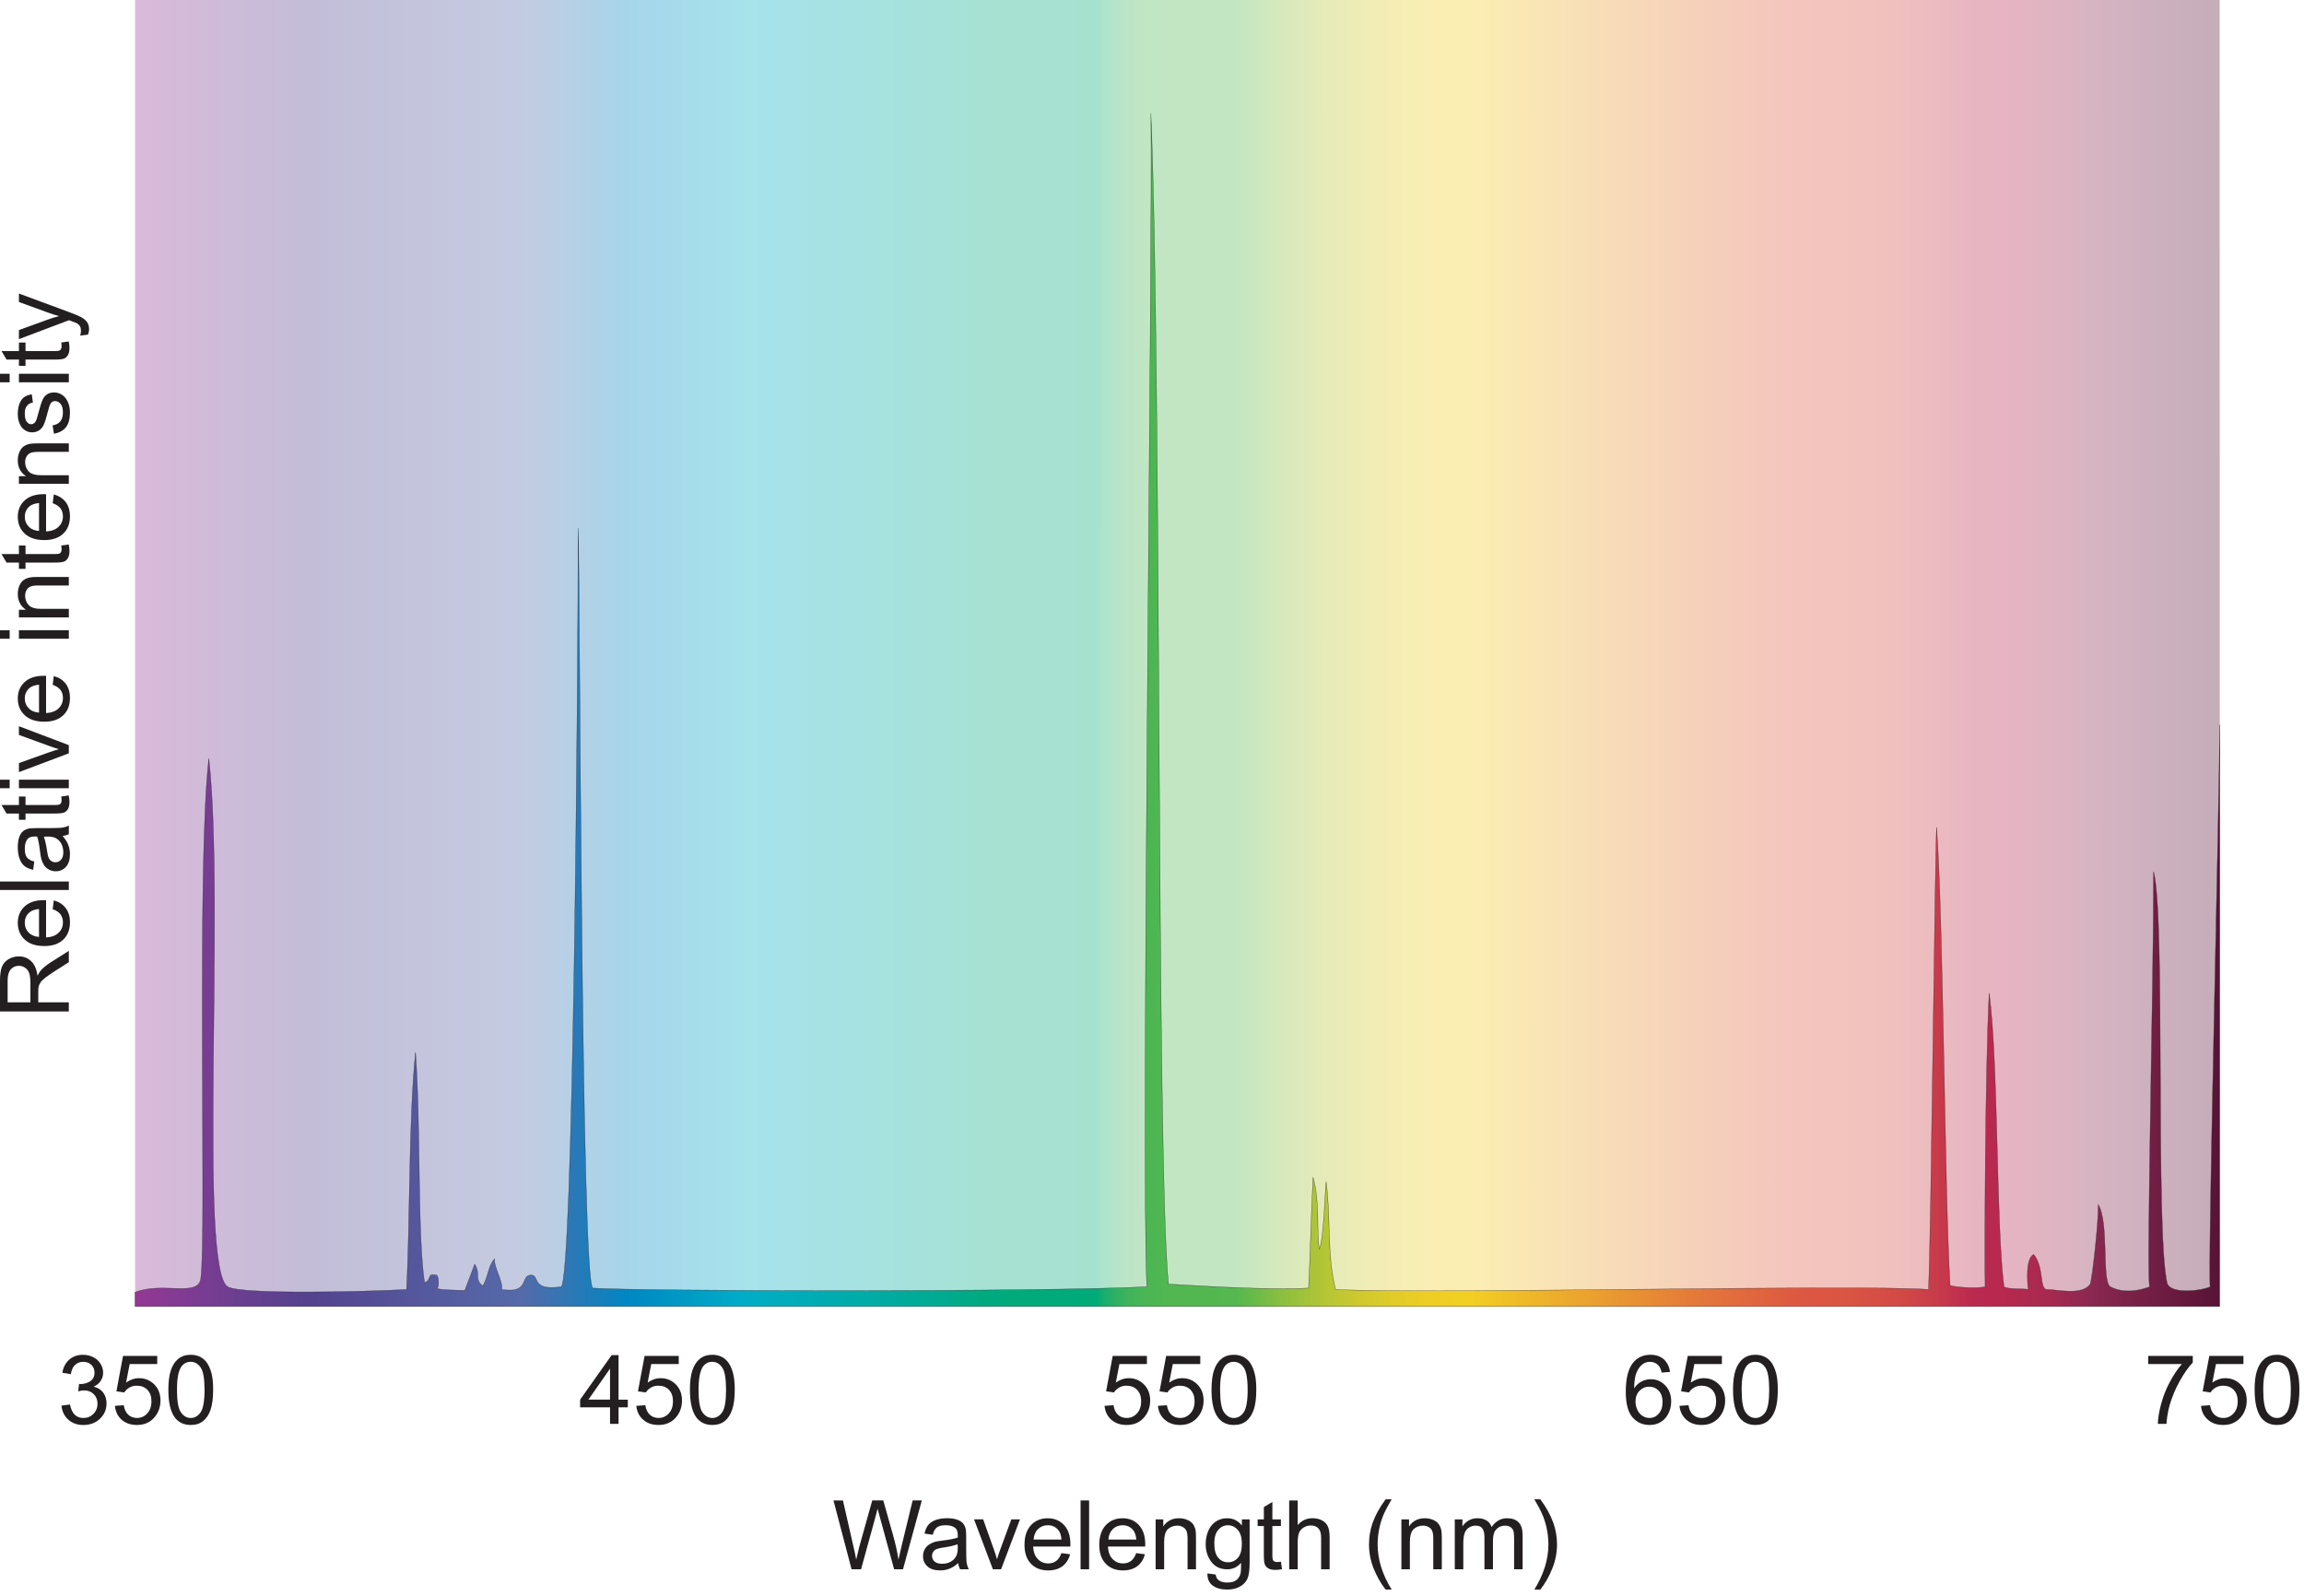 
        <svg xmlns:rdf="http://www.w3.org/1999/02/22-rdf-syntax-ns#" xmlns="http://www.w3.org/2000/svg" xmlns:cc="http://creativecommons.org/ns#" xmlns:xlink="http://www.w3.org/1999/xlink" xmlns:dc="http://purl.org/dc/elements/1.1/" x="0px" y="0px" width="501" height="347" viewBox="0 0 501 347" xml:space="preserve">
            <title>Light: mercury spectra</title>
            <desc xmlns:ian_image_library="https://ian.umces.edu/media-library/">
                <ian_image_library:title>Light: mercury spectra</ian_image_library:title>
                <ian_image_library:descr>Illustration of mercury light spectra</ian_image_library:descr>
                <ian_image_library:scene>
                    <ian_image_library:contains>science, scientific, research, experimental, test, graph, light, mercury, spectra, spectrum, wavelength, relative, intensity</ian_image_library:contains>
                    <ian_image_library:when>2003-01-01</ian_image_library:when>
                </ian_image_library:scene>
            </desc>
            
 <defs></defs>
 <linearGradient id="ian_symbols_83d7b6152eb30b2425cb51e7245ba190" y2="154.37" gradientUnits="userSpaceOnUse" x2="482.67" y1="154.37" x1="29.378">
  <stop stop-color="#943895" offset="0"/>
  <stop stop-color="#683F90" offset=".053"/>
  <stop stop-color="#53428E" offset=".084"/>
  <stop stop-color="#55599E" offset=".14"/>
  <stop stop-color="#556AA9" offset=".185"/>
  <stop stop-color="#0087C3" offset=".236"/>
  <stop stop-color="#00ADC7" offset=".292"/>
  <stop stop-color="#00AB91" offset=".388"/>
  <stop stop-color="#00AB8F" offset=".389"/>
  <stop stop-color="#00AA82" offset=".403"/>
  <stop stop-color="#00AA7B" offset=".42"/>
  <stop stop-color="#00AA79" offset=".461"/>
  <stop stop-color="#19AE6D" offset=".465"/>
  <stop stop-color="#2FB162" offset=".471"/>
  <stop stop-color="#40B45A" offset=".477"/>
  <stop stop-color="#4BB654" offset=".485"/>
  <stop stop-color="#52B751" offset=".497"/>
  <stop stop-color="#54B750" offset=".528"/>
  <stop stop-color="#5EB94D" offset=".532"/>
  <stop stop-color="#8BBF40" offset=".55"/>
  <stop stop-color="#B1C536" offset=".569"/>
  <stop stop-color="#CEC92E" offset=".587"/>
  <stop stop-color="#E2CC28" offset=".605"/>
  <stop stop-color="#EFCE24" offset=".623"/>
  <stop stop-color="#F3CF23" offset=".64"/>
  <stop stop-color="#F0C127" offset=".657"/>
  <stop stop-color="#E3763A" offset=".753"/>
  <stop stop-color="#DD5842" offset=".798"/>
  <stop stop-color="#DA5443" offset=".823"/>
  <stop stop-color="#D24946" offset=".847"/>
  <stop stop-color="#C5374B" offset=".869"/>
  <stop stop-color="#BB294F" offset=".881"/>
  <stop stop-color="#B7294F" offset=".897"/>
  <stop stop-color="#AA2950" offset=".914"/>
  <stop stop-color="#962851" offset=".931"/>
  <stop stop-color="#8A2851" offset=".938"/>
  <stop stop-color="#571335" offset="1"/>
 </linearGradient>
 <path stroke="#231F20" stroke-width=".079" d="m482.67 157.65c0 14.817-2.657 119.85-2.068 122.19-1.768.879-8.796 1.757-9.385-.879-2.604-11.731-.29-79.701-2.926-89.376 0 25.489-1.553 85.69-.878 90.255 0 0-4.693 2.058-8.507 0-1.961-1.05-.236-13.821-2.636-17.871.054 3.375-1.168 15.235-1.757 17.293-1.801 2.571-7.2 1.168-9.375 1.168-1.758 0-.59-4.875-2.925-7.618-1.758.879-1.394 5.903-1.179 7.618-.965-.226-4.403.011-5.271-.59-1.757-13.479-1.179-48.642-3.225-63.877-.879 16.993-1.018 57.363-.879 63.877-1.586.396-6.064.183-7.617-.289-1.179-19.639-1.468-80.001-2.936-99.64-.386 7.061-1.168 88.284-1.758 100.52-16.113-1.168-108.17 1.05-128.94 0-1.95-8.015-.976-15.825-2.047-23.442-.182.664-.481 12.524-1.468 14.646-.664-3.514.193-10.156-1.371-15.621-.343 6-.664 18.118-.975 24.117-8.84.45-21.643-.386-30.471-.867-2.646-26.968-1.468-198.4-3.814-254.66.45 26.217-2.207 229.9-.879 255.24-23.142 1.179-110.96.975-120.45.289-2.614-.182-2.764-153.61-3.214-165.27-.043 34.381-1.061 164.61-3.729 164.98-6.825.975-4.425-2.668-6.632-2.539-2.207.14-.193 4.104-6.246 3.129.3-1.79-1.757-4.832-1.564-6.644-1.468 1.64-1.265 3.579-2.54 5.861-1.993-1.404-.407-2.582-1.768-4.693-.011.075-2.175 5.604-2.143 5.668-1.896-.021-4.811-.064-6.053-.386.546-.504.386-3.321-.396-2.936-1.757-.578-.846 1.403-2.346 1.564-1.564-10.746-.771-34.382-1.95-50.013-1.511 14.978-1.146 36.405-1.95 51.577-8.689.492-35.946 1.167-38.881-.59-6.396-3.836-.589-83.227-4.104-114.88-2.732 22.949-.471 104.13-1.757 113.12-.589 4.104-8.207.589-14.282 2.957v3.097h453.28l.03-126.5z" fill="url(#ian_symbols_83d7b6152eb30b2425cb51e7245ba190)"/>
 <linearGradient id="ian_symbols_f8ba4044294fffc4096f4995cbdd63f0" y2="140.52" gradientUnits="userSpaceOnUse" x2="482.67" y1="140.52" x1="29.378">
  <stop stop-color="#943895" offset="0"/>
  <stop stop-color="#683F90" offset=".053"/>
  <stop stop-color="#53428E" offset=".084"/>
  <stop stop-color="#55599E" offset=".14"/>
  <stop stop-color="#556AA9" offset=".185"/>
  <stop stop-color="#0087C3" offset=".236"/>
  <stop stop-color="#00ADC7" offset=".292"/>
  <stop stop-color="#00AB91" offset=".388"/>
  <stop stop-color="#00AB8F" offset=".389"/>
  <stop stop-color="#00AA82" offset=".403"/>
  <stop stop-color="#00AA7B" offset=".42"/>
  <stop stop-color="#00AA79" offset=".461"/>
  <stop stop-color="#19AE6D" offset=".465"/>
  <stop stop-color="#2FB162" offset=".471"/>
  <stop stop-color="#40B45A" offset=".477"/>
  <stop stop-color="#4BB654" offset=".485"/>
  <stop stop-color="#52B751" offset=".497"/>
  <stop stop-color="#54B750" offset=".528"/>
  <stop stop-color="#5EB94D" offset=".532"/>
  <stop stop-color="#8BBF40" offset=".55"/>
  <stop stop-color="#B1C536" offset=".569"/>
  <stop stop-color="#CEC92E" offset=".587"/>
  <stop stop-color="#E2CC28" offset=".605"/>
  <stop stop-color="#EFCE24" offset=".623"/>
  <stop stop-color="#F3CF23" offset=".64"/>
  <stop stop-color="#F0C127" offset=".657"/>
  <stop stop-color="#E3763A" offset=".753"/>
  <stop stop-color="#DD5842" offset=".798"/>
  <stop stop-color="#DA5443" offset=".823"/>
  <stop stop-color="#D24946" offset=".847"/>
  <stop stop-color="#C5374B" offset=".869"/>
  <stop stop-color="#BB294F" offset=".881"/>
  <stop stop-color="#B7294F" offset=".897"/>
  <stop stop-color="#AA2950" offset=".914"/>
  <stop stop-color="#962851" offset=".931"/>
  <stop stop-color="#8A2851" offset=".938"/>
  <stop stop-color="#571335" offset="1"/>
 </linearGradient>
 <path opacity=".35" d="m482.67 157.65c0 14.817-2.657 119.85-2.068 122.19-1.768.879-8.796 1.757-9.385-.879-2.604-11.731-.29-79.701-2.926-89.376 0 25.489-1.553 85.69-.878 90.255 0 0-4.693 2.058-8.507 0-1.961-1.05-.236-13.821-2.636-17.871.054 3.375-1.168 15.235-1.757 17.293-1.801 2.571-7.2 1.168-9.375 1.168-1.758 0-.59-4.875-2.925-7.618-1.758.879-1.394 5.903-1.179 7.618-.965-.226-4.403.011-5.271-.59-1.757-13.479-1.179-48.642-3.225-63.877-.879 16.993-1.018 57.363-.879 63.877-1.586.396-6.064.183-7.617-.289-1.179-19.639-1.468-80.001-2.936-99.64-.386 7.061-1.168 88.284-1.758 100.52-16.113-1.168-108.17 1.05-128.94 0-1.95-8.015-.976-15.825-2.047-23.442-.182.664-.481 12.524-1.468 14.646-.664-3.514.193-10.156-1.371-15.621-.343 6-.664 18.118-.975 24.117-8.84.45-21.643-.386-30.471-.867-2.646-26.968-1.468-198.4-3.814-254.66.45 26.217-2.207 229.9-.879 255.24-23.142 1.179-110.96.975-120.45.289-2.614-.182-2.764-153.61-3.214-165.27-.043 34.381-1.061 164.61-3.729 164.98-6.825.975-4.425-2.668-6.632-2.539-2.207.14-.193 4.104-6.246 3.129.3-1.79-1.757-4.832-1.564-6.644-1.468 1.64-1.265 3.579-2.54 5.861-1.993-1.404-.407-2.582-1.768-4.693-.011.075-2.175 5.604-2.143 5.668-1.896-.021-4.811-.064-6.053-.386.546-.504.386-3.321-.396-2.936-1.757-.578-.846 1.403-2.346 1.564-1.564-10.746-.771-34.382-1.95-50.013-1.511 14.978-1.146 36.405-1.95 51.577-8.689.492-35.946 1.167-38.881-.59-6.396-3.836-.589-83.227-4.104-114.88-2.732 22.949-.471 104.13-1.757 113.12-.589 4.104-8.207.589-14.282 2.957v-281.05h453.28l.03 157.65z" fill="url(#ian_symbols_f8ba4044294fffc4096f4995cbdd63f0)"/>
 <path d="m185.17 341.28l-3.933-14.968h2.058l2.239 9.813c.257 1.029.46 2.047.643 3.064.375-1.607.6-2.528.664-2.774l2.828-10.104h2.4l2.132 7.585c.536 1.886.922 3.644 1.168 5.293.214-.942.461-2.035.75-3.268l2.336-9.61h1.992l-4.093 14.968h-1.928l-3.118-11.4c-.268-.953-.418-1.532-.482-1.757-.171.686-.321 1.265-.45 1.746l-3.139 11.411h-2.07z" fill="#231F20"/>
 <path d="m208.38 339.92c-.664.59-1.307 1.007-1.939 1.243-.632.246-1.307.364-2.024.364-1.189 0-2.111-.289-2.754-.879-.632-.578-.953-1.317-.953-2.229 0-.524.117-1.018.354-1.457.246-.439.567-.793.953-1.05.396-.268.836-.472 1.329-.61.364-.086.899-.183 1.628-.269 1.489-.182 2.582-.396 3.289-.643 0-.246.011-.407.011-.472 0-.761-.171-1.285-.524-1.596-.472-.407-1.179-.622-2.09-.622-.867 0-1.511.15-1.918.461-.406.3-.718.836-.91 1.607l-1.8-.247c.16-.771.429-1.393.804-1.864s.91-.835 1.617-1.093c.707-.257 1.532-.386 2.454-.386.921 0 1.671.107 2.25.322.578.225 1.007.492 1.274.824s.461.75.568 1.254c.063.321.096.879.096 1.703v2.454c0 1.703.032 2.785.118 3.235.075.461.225.89.45 1.308h-1.875c-.23-.35-.36-.81-.42-1.33zm-.16-4.08c-.664.268-1.66.504-2.989.696-.75.107-1.274.226-1.596.364-.311.14-.547.332-.718.601-.172.257-.247.546-.247.867 0 .493.183.9.558 1.232.364.321.91.482 1.628.482.708 0 1.34-.15 1.886-.461.558-.311.965-.739 1.211-1.275.215-.406.311-1.028.311-1.832l-.04-.67z" fill="#231F20"/>
 <path d="m215.9 341.28l-4.093-10.854h1.981l2.314 6.503c.257.696.482 1.425.696 2.186.161-.578.396-1.264.686-2.067l2.422-6.621h1.886l-4.104 10.854h-1.8z" fill="#231F20"/>
 <path d="m230.81 337.77l1.885.246c-.3 1.114-.856 1.982-1.66 2.593-.814.611-1.843.922-3.107.922-1.574 0-2.839-.493-3.761-1.468-.932-.976-1.393-2.347-1.393-4.114 0-1.832.472-3.246 1.403-4.254.943-1.007 2.154-1.511 3.654-1.511 1.446 0 2.624.493 3.546 1.479.921.997 1.382 2.379 1.382 4.179 0 .107-.011.268-.011.493h-8.1c.064 1.189.407 2.1 1.018 2.722.601.632 1.361.953 2.271.953.675 0 1.254-.183 1.726-.536.48-.35.85-.92 1.14-1.7zm-6.05-2.96h6.054c-.064-.911-.301-1.597-.676-2.047-.589-.707-1.35-1.061-2.282-1.061-.846 0-1.563.279-2.143.847-.57.56-.89 1.32-.95 2.26z" fill="#231F20"/>
 <path d="m234.97 341.28v-14.968h1.854v14.968h-1.85z" fill="#231F20"/>
 <path d="m247.08 337.77l1.886.246c-.301 1.114-.857 1.982-1.661 2.593-.814.611-1.843.922-3.097.922-1.585 0-2.85-.493-3.771-1.468-.943-.976-1.404-2.347-1.404-4.114 0-1.832.482-3.246 1.415-4.254.942-1.007 2.153-1.511 3.653-1.511 1.446 0 2.636.493 3.546 1.479.922.997 1.382 2.379 1.382 4.179 0 .107 0 .268-.011.493h-8.1c.064 1.189.396 2.1 1.019 2.722.6.632 1.36.953 2.271.953.676 0 1.254-.183 1.726-.536.46-.35.84-.92 1.13-1.7zm-6.06-2.96h6.075c-.086-.911-.322-1.597-.697-2.047-.589-.707-1.35-1.061-2.281-1.061-.847 0-1.564.279-2.144.847-.57.56-.89 1.32-.96 2.26z" fill="#231F20"/>
 <path d="m251.29 341.28v-10.85h1.661v1.532c.793-1.189 1.939-1.779 3.429-1.779.664 0 1.253.118 1.8.354.546.236.942.536 1.231.922.269.386.461.836.568 1.36.064.343.086.933.086 1.789v6.676h-1.832v-6.601c0-.75-.075-1.307-.215-1.682-.139-.364-.396-.664-.761-.879-.354-.225-.782-.332-1.264-.332-.771 0-1.446.246-2.015.739-.557.504-.836 1.446-.836 2.828v5.926h-1.85z" fill="#231F20"/>
 <path d="m262.56 342.18l1.789.246c.075.567.289.975.621 1.222.461.354 1.083.514 1.864.514.857 0 1.511-.16 1.972-.503.461-.332.771-.825.943-1.426.085-.38.139-1.162.128-2.362-.804.943-1.811 1.415-3.011 1.415-1.489 0-2.646-.536-3.46-1.618-.825-1.071-1.232-2.368-1.232-3.868 0-1.039.182-1.992.567-2.871.375-.879.911-1.554 1.629-2.025.707-.481 1.543-.718 2.507-.718 1.275 0 2.336.525 3.161 1.575v-1.328h1.692v9.385c0 1.693-.171 2.877-.514 3.595-.344.696-.89 1.254-1.64 1.661-.739.407-1.65.621-2.743.621-1.296 0-2.335-.3-3.128-.868-.80-.59-1.19-1.47-1.15-2.65zm1.49-6.52c0 1.425.289 2.464.857 3.117.567.654 1.274.986 2.132.986s1.564-.332 2.143-.976c.568-.653.857-1.671.857-3.064 0-1.328-.289-2.324-.89-3.01-.589-.665-1.307-1.008-2.143-1.008-.814 0-1.511.332-2.089.997-.58.66-.87 1.64-.87 2.95z" fill="#231F20"/>
 <path d="m278.53 339.63l.246 1.629c-.524.106-.985.16-1.393.16-.664 0-1.189-.107-1.554-.311-.364-.214-.632-.493-.782-.836-.149-.343-.225-1.071-.225-2.164v-6.235h-1.351v-1.446h1.351v-2.679l1.854-1.104v3.782h1.854v1.446h-1.854v6.332c0 .524.032.856.097 1.007.063.15.171.268.321.364.149.086.343.129.621.129.20 0 .47-.02.80-.08z" fill="#231F20"/>
 <path d="m280.33 341.28v-14.968h1.854v5.356c.857-.996 1.929-1.489 3.225-1.489.793 0 1.489.161 2.068.472.589.321 1.018.761 1.264 1.318.258.557.386 1.371.386 2.432v6.879h-1.854v-6.89c0-.91-.192-1.586-.589-2.004-.396-.417-.954-.632-1.672-.632-.535 0-1.039.14-1.511.429-.471.278-.813.664-1.018 1.146-.192.482-.3 1.157-.3 2.004v5.946h-1.85z" fill="#231F20"/>
 <path d="m301.3 345.69c-1.007-1.274-1.863-2.774-2.571-4.494-.696-1.715-1.039-3.482-1.039-5.325 0-1.618.257-3.171.771-4.66.621-1.715 1.564-3.429 2.839-5.143h1.308c-.825 1.425-1.36 2.432-1.629 3.031-.417.943-.739 1.918-.975 2.946-.3 1.265-.439 2.551-.439 3.836 0 3.268 1.018 6.541 3.043 9.809h-1.3z" fill="#231F20"/>
 <path d="m304.73 341.28v-10.85h1.661v1.532c.793-1.189 1.939-1.779 3.428-1.779.654 0 1.254.118 1.801.354.546.236.953.536 1.221.922.279.386.461.836.579 1.36.064.343.097.933.097 1.789v6.676h-1.854v-6.601c0-.75-.064-1.307-.215-1.682-.139-.364-.386-.664-.75-.879-.354-.225-.782-.332-1.274-.332-.771 0-1.437.246-2.004.739-.558.504-.847 1.446-.847 2.828v5.926h-1.86z" fill="#231F20"/>
 <path d="m316.34 341.28v-10.85h1.66v1.532c.344-.536.793-.965 1.361-1.297.567-.321 1.211-.482 1.929-.482.803 0 1.468.172 1.981.504.515.332.868.804 1.082 1.403.868-1.274 1.993-1.907 3.364-1.907 1.093 0 1.918.301 2.507.89.579.6.868 1.521.868 2.754v7.457h-1.854v-6.836c0-.729-.054-1.265-.182-1.586-.118-.321-.332-.578-.644-.782-.311-.192-.696-.289-1.104-.289-.771 0-1.403.246-1.906.761-.504.504-.761 1.317-.761 2.432v6.301h-1.854v-7.051c0-.813-.15-1.425-.45-1.832-.289-.406-.782-.61-1.468-.61-.515 0-.986.129-1.425.407-.439.268-.761.664-.954 1.189-.203.524-.3 1.285-.3 2.271v5.625h-1.87z" fill="#231F20"/>
 <path d="m334.95 345.69h-1.308c2.036-3.268 3.054-6.541 3.054-9.809 0-1.275-.149-2.55-.439-3.814-.235-1.018-.557-1.992-.975-2.936-.257-.61-.804-1.628-1.64-3.063h1.308c1.274 1.714 2.218 3.428 2.828 5.143.525 1.489.793 3.042.793 4.66 0 1.843-.354 3.61-1.061 5.325-.69 1.72-1.56 3.22-2.56 4.49z" fill="#231F20"/>
 <path d="m13.36 305.69l1.854-.246c.214 1.039.568 1.789 1.061 2.25.503.461 1.125.686 1.854.686.868 0 1.596-.3 2.186-.889.589-.601.889-1.34.889-2.218 0-.836-.279-1.532-.825-2.079-.546-.546-1.253-.814-2.089-.814-.354 0-.782.064-1.296.204l.204-1.607c.107.011.225.021.3.021.782 0 1.479-.203 2.111-.61s.943-1.039.943-1.886c0-.675-.225-1.232-.686-1.672-.45-.449-1.039-.664-1.757-.664s-1.307.226-1.79.675c-.471.439-.771 1.114-.911 2.015l-1.854-.321c.225-1.243.739-2.196 1.532-2.872.793-.686 1.778-1.028 2.968-1.028.814 0 1.564.183 2.25.536.686.343 1.21.825 1.564 1.436.375.6.557 1.243.557 1.929 0 .643-.171 1.231-.525 1.768-.343.536-.857.953-1.532 1.265.878.203 1.564.632 2.057 1.264.493.643.739 1.446.739 2.411 0 1.296-.482 2.399-1.436 3.311-.954.899-2.153 1.35-3.61 1.35-1.307 0-2.4-.386-3.268-1.168-.868-.79-1.361-1.81-1.49-3.05z" fill="#231F20"/>
 <path d="m24.985 305.74l1.917-.139c.161.921.482 1.617.997 2.078s1.146.696 1.886.696c.889 0 1.639-.332 2.239-.996.61-.664.911-1.543.911-2.646 0-1.039-.29-1.864-.879-2.475-.589-.601-1.35-.9-2.314-.9-.6 0-1.136.129-1.607.407-.461.268-.836.621-1.104 1.061l-1.714-.246 1.436-7.703h7.436v1.768h-5.989l-.782 4.028c.9-.632 1.843-.953 2.828-.953 1.307 0 2.4.46 3.3 1.36.9.91 1.35 2.067 1.35 3.492 0 1.351-.396 2.529-1.189 3.515-.954 1.211-2.261 1.811-3.921 1.811-1.361 0-2.464-.375-3.332-1.136-.858-.77-1.34-1.77-1.469-3.03z" fill="#231F20"/>
 <path d="m36.61 302.27c0-1.769.182-3.193.546-4.275s.9-1.907 1.618-2.485c.718-.579 1.618-.879 2.7-.879.803 0 1.511.172 2.121.493.611.321 1.104.782 1.5 1.393.386.611.696 1.351.921 2.229.225.868.332 2.047.332 3.525 0 1.757-.182 3.171-.536 4.253-.364 1.082-.9 1.918-1.618 2.507-.718.579-1.618.868-2.721.868-1.436 0-2.571-.515-3.386-1.532-.984-1.26-1.477-3.3-1.477-6.11zm1.875 0c0 2.453.289 4.093.868 4.896.568.804 1.275 1.211 2.122 1.211.846 0 1.564-.407 2.132-1.211.579-.813.868-2.442.868-4.896 0-2.465-.29-4.093-.857-4.896-.579-.814-1.296-1.211-2.153-1.211-.847 0-1.521.354-2.036 1.061-.644.92-.944 2.6-.944 5.05z" fill="#231F20"/>
 <path d="m132.65 309.66v-3.59h-6.503v-1.682l6.857-9.686h1.5v9.686h2.014v1.682h-2.014v3.59h-1.86zm0-5.28v-6.729l-4.692 6.729h4.69z" fill="#231F20"/>
 <path d="m138.4 305.74l1.929-.139c.139.921.471 1.617.985 2.078.515.461 1.136.696 1.875.696.9 0 1.639-.332 2.25-.996.6-.664.9-1.543.9-2.646 0-1.039-.289-1.864-.868-2.475-.579-.601-1.35-.9-2.314-.9-.611 0-1.136.129-1.607.407-.471.268-.835.621-1.114 1.061l-1.714-.246 1.447-7.703h7.425v1.768h-5.979l-.782 4.028c.9-.632 1.832-.953 2.818-.953 1.307 0 2.411.46 3.311 1.36.889.91 1.339 2.067 1.339 3.492 0 1.351-.396 2.529-1.179 3.515-.964 1.211-2.271 1.811-3.921 1.811-1.36 0-2.475-.375-3.332-1.136-.89-.77-1.38-1.77-1.5-3.03z" fill="#231F20"/>
 <path d="m150.02 302.27c0-1.769.182-3.193.546-4.275s.911-1.907 1.618-2.485c.718-.579 1.628-.879 2.71-.879.804 0 1.511.172 2.122.493.6.321 1.093.782 1.489 1.393s.696 1.351.921 2.229c.225.868.343 2.047.343 3.525 0 1.757-.182 3.171-.546 4.253-.354 1.082-.9 1.918-1.607 2.507-.718.579-1.629.868-2.722.868-1.436 0-2.571-.515-3.396-1.532-.98-1.26-1.47-3.3-1.47-6.11zm1.88 0c0 2.453.279 4.093.857 4.896.579.804 1.286 1.211 2.132 1.211.847 0 1.554-.407 2.132-1.211.579-.813.857-2.442.857-4.896 0-2.465-.278-4.093-.857-4.896-.568-.814-1.286-1.211-2.154-1.211-.857 0-1.521.354-2.025 1.061-.63.92-.94 2.6-.94 5.05z" fill="#231F20"/>
 <path d="m240.19 305.74l1.939-.139c.14.921.461 1.617.975 2.078.504.461 1.146.696 1.875.696.89 0 1.65-.332 2.25-.996.611-.664.911-1.543.911-2.646 0-1.039-.289-1.864-.879-2.475-.578-.601-1.35-.9-2.314-.9-.589 0-1.125.129-1.596.407-.472.268-.847.621-1.114 1.061l-1.715-.246 1.436-7.703h7.436v1.768h-5.978l-.782 4.028c.889-.632 1.832-.953 2.817-.953 1.307 0 2.411.46 3.3 1.36.9.91 1.351 2.067 1.351 3.492 0 1.351-.396 2.529-1.189 3.515-.954 1.211-2.261 1.811-3.933 1.811-1.35 0-2.453-.375-3.311-1.136-.88-.77-1.36-1.77-1.49-3.03z" fill="#231F20"/>
 <path d="m251.81 305.74l1.929-.139c.149.921.471 1.617.985 2.078s1.146.696 1.886.696c.89 0 1.64-.332 2.239-.996.61-.664.91-1.543.91-2.646 0-1.039-.289-1.864-.878-2.475-.579-.601-1.351-.9-2.314-.9-.6 0-1.136.129-1.607.407-.46.268-.846.621-1.104 1.061l-1.714-.246 1.436-7.703h7.425v1.768h-5.979l-.782 4.028c.9-.632 1.843-.953 2.829-.953 1.307 0 2.399.46 3.3 1.36.899.91 1.35 2.067 1.35 3.492 0 1.351-.396 2.529-1.189 3.515-.953 1.211-2.261 1.811-3.921 1.811-1.36 0-2.464-.375-3.321-1.136-.89-.77-1.38-1.77-1.5-3.03z" fill="#231F20"/>
 <path d="m263.44 302.27c0-1.769.182-3.193.546-4.275s.9-1.907 1.618-2.485c.718-.579 1.617-.879 2.688-.879.814 0 1.521.172 2.133.493.6.321 1.104.782 1.5 1.393.386.611.696 1.351.91 2.229.236.868.343 2.047.343 3.525 0 1.757-.182 3.171-.535 4.253-.364 1.082-.9 1.918-1.618 2.507-.718.579-1.618.868-2.732.868-1.425 0-2.561-.515-3.374-1.532-.99-1.26-1.48-3.3-1.48-6.11zm1.87 0c0 2.453.29 4.093.868 4.896.568.804 1.286 1.211 2.11 1.211.857 0 1.575-.407 2.144-1.211.567-.813.867-2.442.867-4.896 0-2.465-.3-4.093-.867-4.896-.568-.814-1.286-1.211-2.153-1.211-.836 0-1.511.354-2.025 1.061-.64.92-.95 2.6-.95 5.05z" fill="#231F20"/>
 <path d="m363.15 298.36l-1.821.14c-.161-.718-.396-1.232-.696-1.554-.504-.525-1.114-.782-1.843-.782-.59 0-1.115.161-1.564.482-.568.418-1.029 1.028-1.361 1.843-.332.793-.514 1.95-.524 3.439.439-.665.985-1.168 1.628-1.5.633-.322 1.308-.482 2.004-.482 1.232 0 2.271.45 3.129 1.35.867.9 1.296 2.068 1.296 3.493 0 .942-.203 1.811-.61 2.614-.396.814-.954 1.425-1.661 1.854s-1.511.643-2.41.643c-1.532 0-2.786-.557-3.75-1.682-.965-1.125-1.446-2.979-1.446-5.561 0-2.894.535-4.993 1.596-6.311.933-1.136 2.197-1.715 3.782-1.715 1.179 0 2.143.332 2.903.997.74.68 1.19 1.59 1.34 2.74zm-7.51 6.44c0 .632.14 1.232.407 1.811s.643 1.018 1.114 1.317c.482.301.985.45 1.521.45.793 0 1.457-.311 2.003-.932.558-.633.836-1.479.836-2.55 0-1.029-.278-1.832-.825-2.433-.546-.589-1.231-.889-2.078-.889-.836 0-1.532.3-2.11.889-.58.60-.87 1.37-.87 2.33z" fill="#231F20"/>
 <path d="m365.22 305.74l1.939-.139c.14.921.472 1.617.985 2.078.504.461 1.136.696 1.875.696.9 0 1.64-.332 2.25-.996.601-.664.9-1.543.9-2.646 0-1.039-.289-1.864-.868-2.475-.578-.601-1.35-.9-2.314-.9-.6 0-1.146.129-1.606.407-.472.268-.847.621-1.114 1.061l-1.715-.246 1.446-7.703h7.425v1.768h-5.979l-.781 4.028c.889-.632 1.832-.953 2.817-.953 1.308 0 2.411.46 3.3 1.36.9.91 1.35 2.067 1.35 3.492 0 1.351-.396 2.529-1.178 3.515-.965 1.211-2.271 1.811-3.933 1.811-1.35 0-2.464-.375-3.321-1.136s-1.37-1.77-1.5-3.03z" fill="#231F20"/>
 <path d="m376.84 302.27c0-1.769.182-3.193.546-4.275s.9-1.907 1.618-2.485c.718-.579 1.618-.879 2.711-.879.804 0 1.5.172 2.11.493s1.114.782 1.5 1.393c.386.611.696 1.351.921 2.229.226.868.333 2.047.333 3.525 0 1.757-.172 3.171-.536 4.253s-.9 1.918-1.618 2.507c-.718.579-1.617.868-2.71.868-1.457 0-2.571-.515-3.396-1.532-.97-1.26-1.47-3.3-1.47-6.11zm1.88 0c0 2.453.289 4.093.867 4.896.579.804 1.286 1.211 2.133 1.211.835 0 1.553-.407 2.132-1.211.567-.813.857-2.442.857-4.896 0-2.465-.29-4.093-.857-4.896-.579-.814-1.308-1.211-2.153-1.211-.847 0-1.521.354-2.025 1.061-.64.92-.96 2.6-.96 5.05z" fill="#231F20"/>
 <path d="m467.12 296.65v-1.768h9.696v1.436c-.964 1.018-1.907 2.356-2.839 4.039-.942 1.682-1.66 3.418-2.175 5.186-.364 1.253-.601 2.625-.707 4.114h-1.875c.021-1.168.246-2.593.696-4.265.439-1.671 1.071-3.278 1.896-4.821.825-1.554 1.703-2.86 2.625-3.921h-7.32z" fill="#231F20"/>
 <path d="m478.64 305.74l1.929-.139c.15.921.472 1.617.986 2.078s1.146.696 1.886.696c.889 0 1.639-.332 2.238-.996.611-.664.911-1.543.911-2.646 0-1.039-.3-1.864-.879-2.475-.578-.601-1.35-.9-2.313-.9-.601 0-1.136.129-1.607.407-.472.268-.836.621-1.114 1.061l-1.714-.246 1.446-7.703h7.425v1.768h-5.979l-.782 4.028c.899-.632 1.843-.953 2.828-.953 1.308 0 2.4.46 3.3 1.36.9.91 1.34 2.067 1.34 3.492 0 1.351-.396 2.529-1.179 3.515-.954 1.211-2.261 1.811-3.921 1.811-1.361 0-2.465-.375-3.332-1.136-.89-.77-1.39-1.77-1.5-3.03z" fill="#231F20"/>
 <path d="m490.26 302.27c0-1.769.172-3.193.547-4.275.364-1.082.899-1.907 1.617-2.485.718-.579 1.618-.879 2.7-.879.793 0 1.511.172 2.121.493.611.321 1.104.782 1.5 1.393.375.611.696 1.351.922 2.229.225.868.332 2.047.332 3.525 0 1.757-.183 3.171-.536 4.253-.364 1.082-.899 1.918-1.617 2.507-.718.579-1.629.868-2.722.868-1.436 0-2.571-.515-3.386-1.532-.98-1.26-1.47-3.3-1.47-6.11zm1.88 0c0 2.453.289 4.093.868 4.896.567.804 1.285 1.211 2.121 1.211.847 0 1.554-.407 2.132-1.211.579-.813.868-2.442.868-4.896 0-2.465-.289-4.093-.868-4.896-.567-.814-1.285-1.211-2.153-1.211-.836 0-1.511.354-2.024 1.061-.64.92-.95 2.6-.95 5.05z" fill="#231F20"/>
 <path d="m14.968 219.97h-14.968v-6.644c0-1.339.14-2.356.407-3.042.268-.697.739-1.254 1.425-1.672.675-.407 1.425-.621 2.25-.621 1.072 0 1.961.343 2.689 1.039.729.686 1.2 1.746 1.382 3.182.257-.524.515-.921.75-1.199.536-.579 1.2-1.125 1.993-1.64l4.071-2.582v2.464l-3.107 1.982c-.9.578-1.585 1.061-2.068 1.436-.471.375-.803.707-.996 1.007-.193.29-.321.59-.396.9-.054.225-.075.589-.075 1.104v2.293h6.643v1.99zm-8.357-1.99v-4.254c0-.91-.097-1.617-.279-2.121-.182-.515-.482-.899-.911-1.168-.396-.268-.846-.396-1.329-.396-.707 0-1.296.258-1.746.771-.461.515-.686 1.318-.686 2.433v4.735h4.951z" fill="#231F20"/>
 <path d="m11.454 197.72l.246-1.896c1.114.3 1.982.856 2.593 1.66.611.814.921 1.843.921 3.107 0 1.585-.493 2.839-1.468 3.761-.986.932-2.346 1.393-4.114 1.393-1.832 0-3.246-.461-4.253-1.403-1.007-.943-1.511-2.154-1.511-3.653 0-1.447.493-2.625 1.479-3.547.986-.921 2.368-1.382 4.179-1.382.107 0 .268.011.493.011v8.1c1.179-.064 2.089-.407 2.711-1.007.643-.611.954-1.372.954-2.282 0-.675-.172-1.254-.525-1.726-.356-.48-.924-.85-1.705-1.13zm-2.968 6.04v-6.063c-.9.074-1.586.311-2.036.696-.708.578-1.061 1.339-1.061 2.282 0 .846.279 1.553.847 2.132.546.57 1.307.88 2.25.95z" fill="#231F20"/>
 <path d="m14.968 193.55h-14.968v-1.843h14.968v1.84z" fill="#231F20"/>
 <path d="m13.607 181.81c.589.653.997 1.307 1.243 1.939.236.622.364 1.307.364 2.025 0 1.189-.289 2.111-.878 2.753-.579.633-1.329.954-2.229.954-.536 0-1.018-.118-1.457-.364-.439-.236-.793-.558-1.061-.943-.257-.396-.461-.835-.6-1.328-.097-.364-.182-.9-.279-1.64-.171-1.479-.386-2.571-.632-3.278-.247 0-.407-.011-.482-.011-.75 0-1.275.171-1.585.525-.418.472-.622 1.168-.622 2.089 0 .868.15 1.5.45 1.918.311.407.846.718 1.618.911l-.247 1.8c-.771-.161-1.393-.429-1.864-.804-.482-.375-.846-.922-1.093-1.618-.257-.707-.386-1.532-.386-2.454 0-.932.107-1.682.322-2.25.225-.579.493-1.007.825-1.275s.75-.46 1.254-.567c.311-.064.878-.097 1.703-.097h2.443c1.714 0 2.786-.043 3.236-.118s.9-.225 1.318-.45v1.875c-.397.21-.847.34-1.361.41zm-4.082.16c.268.664.503 1.661.696 2.989.107.75.225 1.275.364 1.585.14.311.321.557.6.729.257.171.546.247.868.247.493 0 .9-.182 1.222-.557.332-.364.493-.911.493-1.628 0-.707-.15-1.339-.46-1.896-.311-.546-.739-.954-1.275-1.211-.417-.203-1.028-.3-1.832-.3l-.676.05z" fill="#231F20"/>
 <path d="m13.318 173.23l1.628-.247c.107.515.161.975.161 1.393 0 .664-.107 1.178-.321 1.553-.214.364-.482.622-.825.771s-1.071.225-2.175.225h-6.236v1.361h-1.436v-1.361h-2.689l-1.104-1.854h3.792v-1.843h1.437v1.843h6.343c.525 0 .847-.032 1.007-.096.15-.064.268-.172.354-.311.096-.15.139-.354.139-.632 0-.20-.022-.46-.075-.80z" fill="#231F20"/>
 <path d="m2.1 171.42h-2.1v-1.854h2.1v1.85zm12.868 0h-10.854v-1.854h10.854v1.85z" fill="#231F20"/>
 <path d="m14.968 163.83l-10.854 4.09v-1.972l6.493-2.314c.707-.257 1.436-.493 2.196-.707-.579-.161-1.264-.386-2.068-.686l-6.621-2.411v-1.896l10.854 4.114v1.79z" fill="#231F20"/>
 <path d="m11.454 148.92l.246-1.886c1.114.3 1.982.847 2.593 1.661.611.804.921 1.843.921 3.097 0 1.585-.493 2.839-1.468 3.771-.986.932-2.346 1.393-4.114 1.393-1.832 0-3.246-.472-4.253-1.404-1.007-.943-1.511-2.164-1.511-3.653 0-1.457.493-2.636 1.479-3.557.986-.911 2.368-1.371 4.179-1.371.107 0 .268 0 .493.01v8.1c1.179-.075 2.089-.407 2.711-1.018.643-.61.954-1.36.954-2.271 0-.675-.172-1.254-.525-1.736-.356-.46-.924-.85-1.705-1.13zm-2.968 6.06v-6.075c-.9.086-1.586.321-2.036.696-.708.589-1.061 1.35-1.061 2.282 0 .847.279 1.564.847 2.132.546.58 1.307.90 2.25.97z" fill="#231F20"/>
 <path d="m2.1 138.91h-2.1v-1.854h2.1v1.85zm12.868 0h-10.854v-1.854h10.854v1.85z" fill="#231F20"/>
 <path d="m14.968 134.27h-10.854v-1.661h1.532c-1.189-.804-1.779-1.939-1.779-3.439 0-.654.118-1.254.354-1.8.235-.546.536-.954.921-1.221.386-.279.835-.461 1.36-.568.343-.075.932-.107 1.79-.107h6.675v1.854h-6.6c-.75 0-1.307.075-1.682.214-.364.14-.664.386-.889.75-.214.364-.332.782-.332 1.275 0 .771.257 1.447.75 2.004.503.568 1.436.846 2.829.846h5.925v1.86z" fill="#231F20"/>
 <path d="m13.318 118.64l1.628-.235c.107.514.161.975.161 1.382 0 .675-.107 1.189-.321 1.554-.214.375-.482.632-.825.782s-1.071.225-2.175.225h-6.236v1.361h-1.436v-1.361h-2.689l-1.104-1.854h3.792v-1.854h1.437v1.854h6.343c.525 0 .847-.032 1.007-.096.15-.064.268-.171.354-.311.096-.15.139-.364.139-.632 0-.20-.022-.47-.075-.81z" fill="#231F20"/>
 <path d="m11.454 109.42l.246-1.886c1.114.3 1.982.857 2.593 1.661.611.814.921 1.843.921 3.097 0 1.585-.493 2.85-1.468 3.771-.986.932-2.346 1.393-4.114 1.393-1.832 0-3.246-.472-4.253-1.404-1.007-.943-1.511-2.153-1.511-3.653 0-1.446.493-2.636 1.479-3.546.986-.921 2.368-1.382 4.179-1.382.107 0 .268 0 .493.01v8.1c1.179-.064 2.089-.407 2.711-1.018.643-.6.954-1.36.954-2.271 0-.675-.172-1.254-.525-1.725-.356-.47-.924-.85-1.705-1.14zm-2.968 6.06v-6.08c-.9.086-1.586.321-2.036.696-.708.589-1.061 1.35-1.061 2.282 0 .846.279 1.564.847 2.132.546.58 1.307.90 2.25.97z" fill="#231F20"/>
 <path d="m14.968 105.21h-10.854v-1.661h1.532c-1.189-.793-1.779-1.939-1.779-3.439 0-.643.118-1.243.354-1.789.235-.546.536-.954.921-1.232.386-.268.835-.461 1.36-.568.343-.064.932-.097 1.79-.097h6.675v1.843h-6.6c-.75 0-1.307.075-1.682.214-.364.139-.664.396-.889.761-.214.354-.332.782-.332 1.264 0 .782.257 1.446.75 2.003.503.568 1.436.847 2.829.847h5.925v1.85z" fill="#231F20"/>
 <path d="m11.732 94.326l-.3-1.821c.729-.107 1.286-.386 1.671-.857.386-.461.579-1.104.579-1.939 0-.846-.161-1.468-.504-1.875-.354-.407-.75-.61-1.21-.61-.418 0-.739.182-.975.546-.161.257-.375.878-.622 1.875-.343 1.35-.632 2.282-.889 2.796-.246.525-.589.911-1.028 1.178-.439.268-.921.407-1.457.407-.482 0-.932-.107-1.35-.332-.407-.225-.75-.525-1.029-.9-.203-.29-.386-.675-.536-1.168s-.214-1.018-.214-1.585c0-.847.118-1.597.364-2.239.247-.632.579-1.114.997-1.415.418-.311.986-.514 1.682-.632l.247 1.789c-.557.085-.986.321-1.296.718-.322.386-.472.943-.472 1.65 0 .847.14 1.446.418 1.811.278.354.6.536.975.536.235 0 .45-.075.643-.225s.354-.386.482-.707c.075-.182.225-.718.471-1.618.343-1.296.632-2.207.857-2.71.214-.514.536-.921.964-1.211.418-.3.943-.439 1.575-.439.611 0 1.189.171 1.735.536.536.354.954.868 1.254 1.543.3.664.45 1.425.45 2.271 0 1.415-.3 2.486-.878 3.214-.590.738-1.458 1.21-2.604 1.413z" fill="#231F20"/>
 <path d="m2.1 83.141h-2.1v-1.854h2.1v1.854zm12.868 0h-10.854v-1.854h10.854v1.854z" fill="#231F20"/>
 <path d="m13.318 74.494l1.628-.246c.107.525.161.985.161 1.393 0 .675-.107 1.189-.321 1.554-.214.375-.482.632-.825.782s-1.071.225-2.175.225h-6.236v1.361h-1.436v-1.361h-2.689l-1.104-1.854h3.792v-1.854h1.437v1.854h6.343c.525 0 .847-.032 1.007-.096.15-.064.268-.171.354-.321.096-.14.139-.354.139-.622 0-.204-.022-.472-.075-.815z" fill="#231F20"/>
 <path d="m19.135 72.77l-1.693.225c.107-.407.161-.75.161-1.05 0-.407-.064-.729-.203-.975-.14-.246-.322-.45-.568-.6-.193-.118-.643-.3-1.372-.557-.107-.043-.257-.097-.461-.172l-10.885 4.114v-1.971l6.225-2.261c.792-.289 1.628-.546 2.496-.782-.793-.214-1.596-.46-2.4-.761l-6.321-2.303v-1.843l11.046 4.093c1.189.45 2.014.782 2.453 1.028.6.332 1.05.707 1.339 1.125.279.418.418.921.418 1.511.001.353-.074.750-.235 1.179z" fill="#231F20"/>
</svg>
